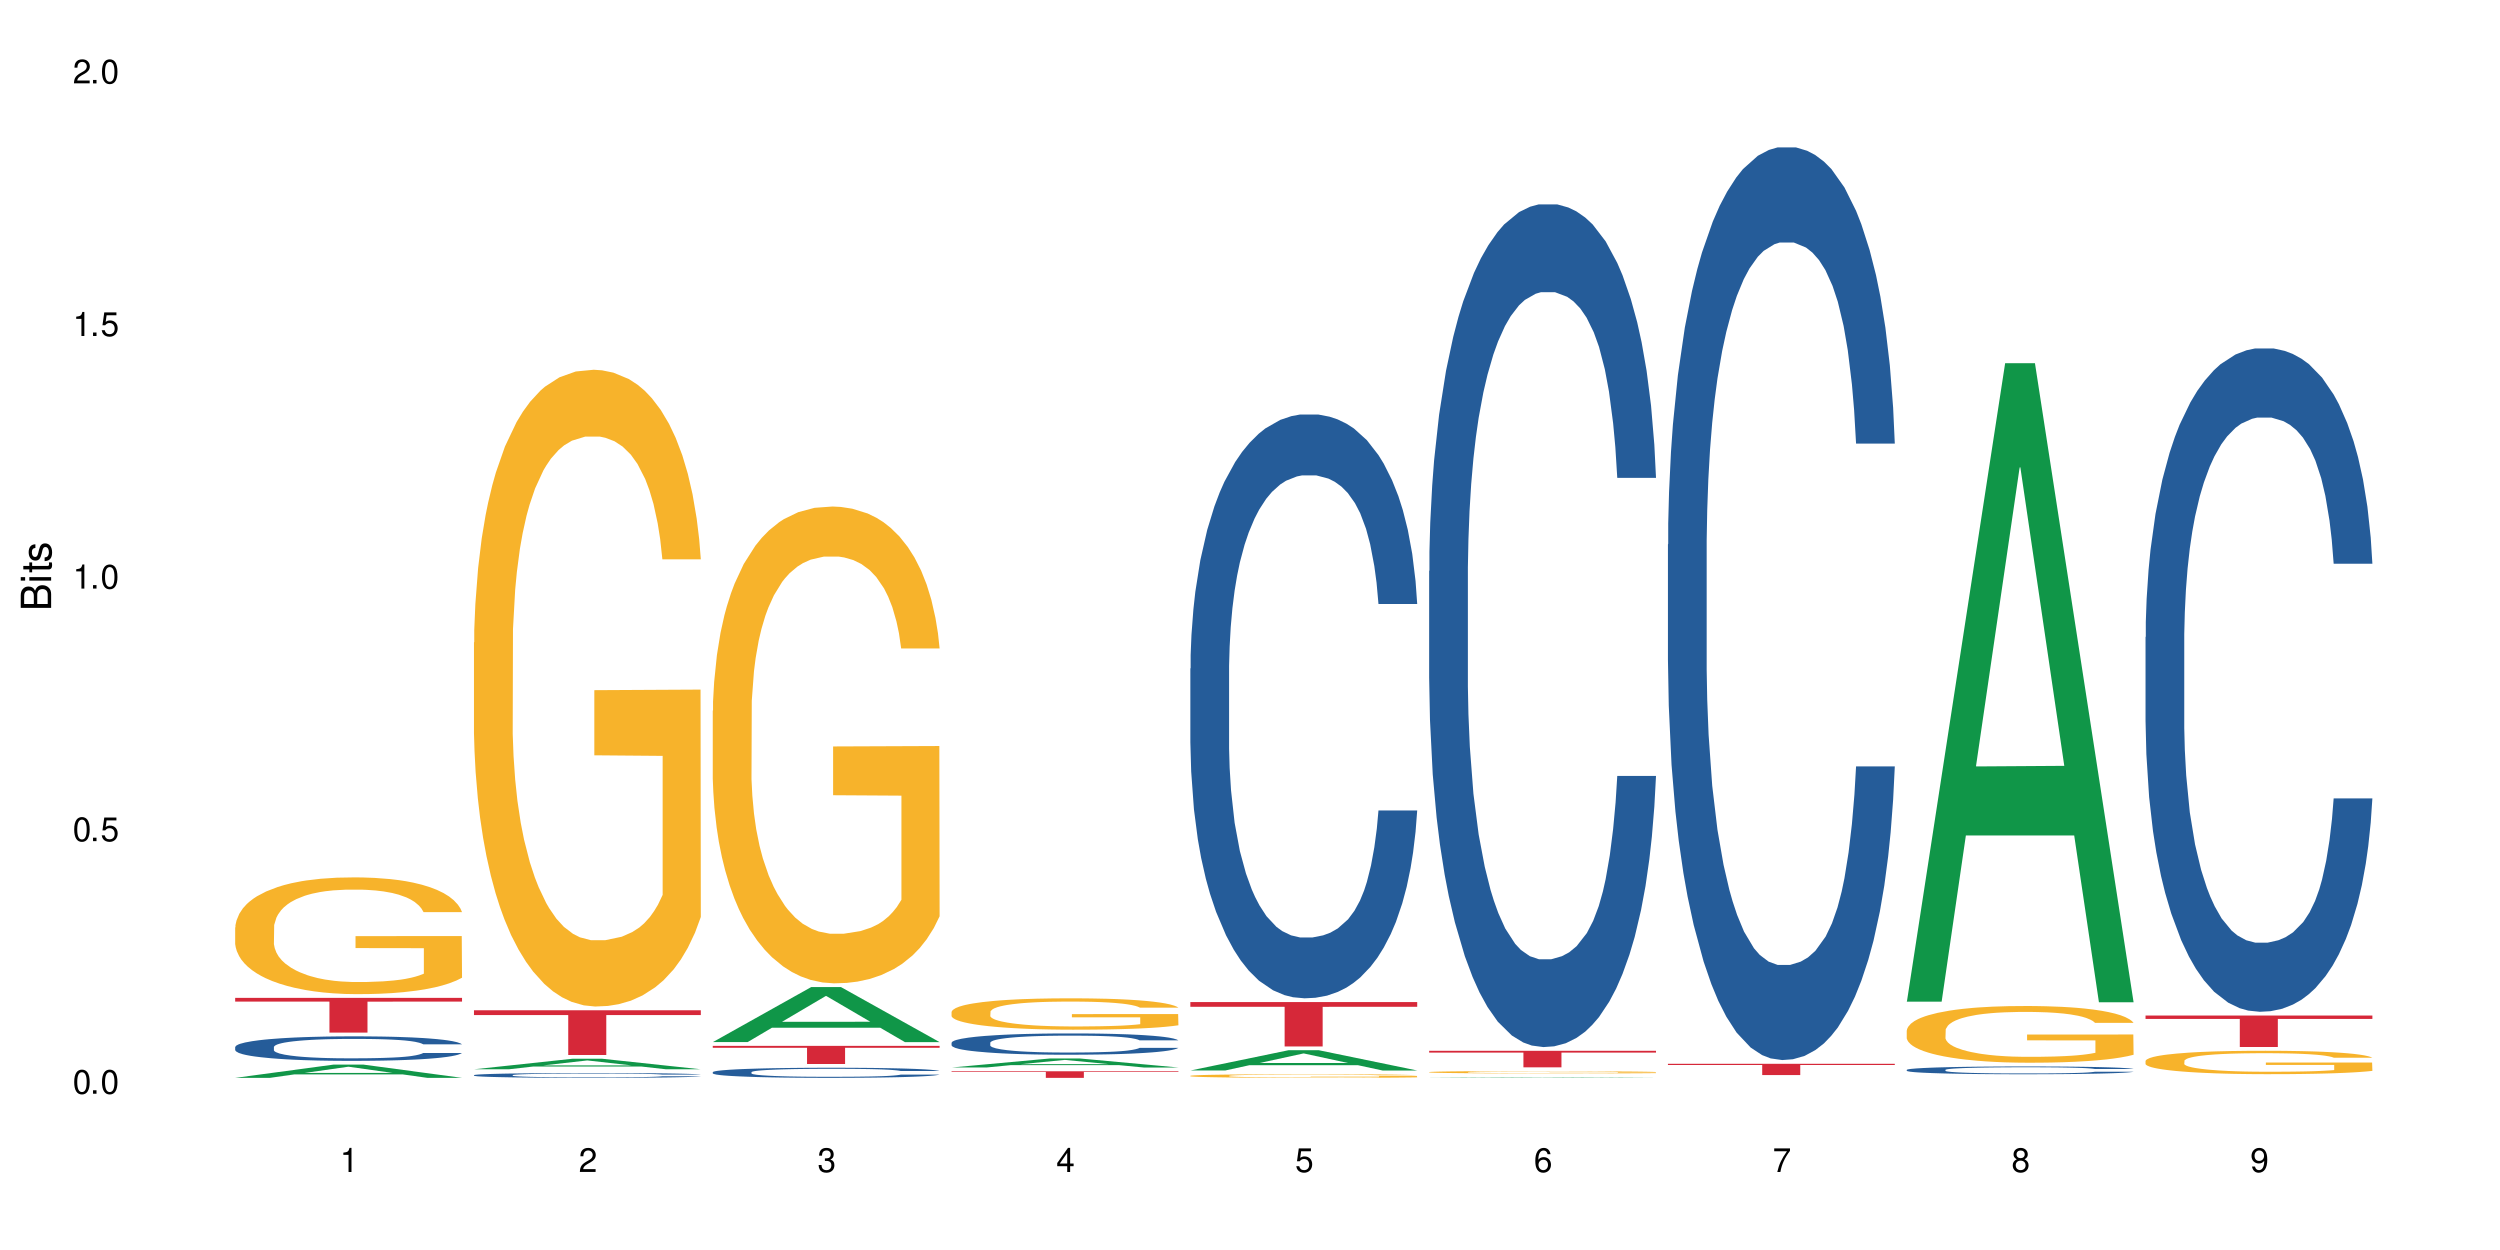<?xml version="1.0" encoding="UTF-8"?>
<svg xmlns="http://www.w3.org/2000/svg" xmlns:xlink="http://www.w3.org/1999/xlink" width="720" height="360" viewBox="0 0 720 360">
<defs>
<g>
<g id="glyph-0-0">
</g>
<g id="glyph-0-1">
<path d="M 2.641 -6.938 C 2 -6.938 1.422 -6.656 1.078 -6.172 C 0.641 -5.562 0.406 -4.641 0.406 -3.359 C 0.406 -1.016 1.188 0.219 2.641 0.219 C 4.078 0.219 4.859 -1.016 4.859 -3.297 C 4.859 -4.641 4.656 -5.547 4.203 -6.172 C 3.844 -6.656 3.281 -6.938 2.641 -6.938 Z M 2.641 -6.188 C 3.547 -6.188 4 -5.25 4 -3.375 C 4 -1.406 3.562 -0.484 2.625 -0.484 C 1.734 -0.484 1.281 -1.438 1.281 -3.344 C 1.281 -5.25 1.734 -6.188 2.641 -6.188 Z M 2.641 -6.188 "/>
</g>
<g id="glyph-0-2">
<path d="M 1.828 -1 L 0.828 -1 L 0.828 0 L 1.828 0 Z M 1.828 -1 "/>
</g>
<g id="glyph-0-3">
<path d="M 4.562 -6.797 L 1.062 -6.797 L 0.547 -3.094 L 1.328 -3.094 C 1.719 -3.562 2.047 -3.734 2.578 -3.734 C 3.484 -3.734 4.062 -3.109 4.062 -2.094 C 4.062 -1.125 3.484 -0.531 2.578 -0.531 C 1.828 -0.531 1.375 -0.906 1.188 -1.672 L 0.328 -1.672 C 0.453 -1.109 0.547 -0.844 0.75 -0.594 C 1.125 -0.078 1.828 0.219 2.594 0.219 C 3.969 0.219 4.922 -0.781 4.922 -2.219 C 4.922 -3.562 4.031 -4.484 2.719 -4.484 C 2.25 -4.484 1.859 -4.359 1.469 -4.062 L 1.734 -5.969 L 4.562 -5.969 Z M 4.562 -6.797 "/>
</g>
<g id="glyph-0-4">
<path d="M 2.484 -4.938 L 2.484 0 L 3.328 0 L 3.328 -6.938 L 2.766 -6.938 C 2.469 -5.875 2.281 -5.734 0.984 -5.562 L 0.984 -4.938 Z M 2.484 -4.938 "/>
</g>
<g id="glyph-0-5">
<path d="M 4.859 -0.828 L 1.281 -0.828 C 1.359 -1.406 1.672 -1.781 2.5 -2.281 L 3.469 -2.828 C 4.406 -3.344 4.906 -4.062 4.906 -4.906 C 4.906 -5.484 4.672 -6.031 4.266 -6.406 C 3.859 -6.766 3.375 -6.938 2.719 -6.938 C 1.859 -6.938 1.219 -6.625 0.844 -6.031 C 0.609 -5.672 0.5 -5.234 0.484 -4.531 L 1.328 -4.531 C 1.359 -5.016 1.406 -5.281 1.531 -5.516 C 1.75 -5.938 2.188 -6.203 2.703 -6.203 C 3.469 -6.203 4.031 -5.641 4.031 -4.891 C 4.031 -4.344 3.719 -3.859 3.125 -3.516 L 2.234 -3 C 0.812 -2.172 0.406 -1.531 0.328 -0.016 L 4.859 -0.016 Z M 4.859 -0.828 "/>
</g>
<g id="glyph-0-6">
<path d="M 2.125 -3.188 L 2.578 -3.188 C 3.5 -3.188 3.984 -2.766 3.984 -1.922 C 3.984 -1.062 3.469 -0.531 2.594 -0.531 C 1.656 -0.531 1.203 -1 1.156 -2.016 L 0.312 -2.016 C 0.344 -1.453 0.438 -1.094 0.609 -0.781 C 0.953 -0.109 1.625 0.219 2.547 0.219 C 3.953 0.219 4.859 -0.625 4.859 -1.938 C 4.859 -2.828 4.516 -3.297 3.703 -3.594 C 4.344 -3.844 4.656 -4.328 4.656 -5.031 C 4.656 -6.219 3.875 -6.938 2.578 -6.938 C 1.203 -6.938 0.484 -6.172 0.453 -4.703 L 1.297 -4.703 C 1.312 -5.125 1.344 -5.359 1.453 -5.578 C 1.641 -5.969 2.062 -6.203 2.594 -6.203 C 3.344 -6.203 3.797 -5.75 3.797 -5 C 3.797 -4.516 3.609 -4.219 3.25 -4.047 C 3.016 -3.953 2.703 -3.922 2.125 -3.906 Z M 2.125 -3.188 "/>
</g>
<g id="glyph-0-7">
<path d="M 3.141 -1.672 L 3.141 0 L 3.984 0 L 3.984 -1.672 L 4.984 -1.672 L 4.984 -2.438 L 3.984 -2.438 L 3.984 -6.938 L 3.359 -6.938 L 0.266 -2.578 L 0.266 -1.672 Z M 3.141 -2.438 L 1 -2.438 L 3.141 -5.5 Z M 3.141 -2.438 "/>
</g>
<g id="glyph-0-8">
<path d="M 4.781 -5.125 C 4.609 -6.266 3.891 -6.938 2.844 -6.938 C 2.094 -6.938 1.422 -6.578 1.031 -5.953 C 0.594 -5.266 0.406 -4.422 0.406 -3.172 C 0.406 -2 0.578 -1.25 0.984 -0.641 C 1.359 -0.078 1.953 0.219 2.703 0.219 C 3.984 0.219 4.922 -0.75 4.922 -2.094 C 4.922 -3.375 4.062 -4.281 2.844 -4.281 C 2.172 -4.281 1.641 -4.031 1.281 -3.516 C 1.281 -5.234 1.828 -6.188 2.797 -6.188 C 3.391 -6.188 3.797 -5.797 3.938 -5.125 Z M 2.734 -3.531 C 3.547 -3.531 4.062 -2.953 4.062 -2.031 C 4.062 -1.156 3.484 -0.531 2.703 -0.531 C 1.922 -0.531 1.328 -1.188 1.328 -2.078 C 1.328 -2.938 1.906 -3.531 2.734 -3.531 Z M 2.734 -3.531 "/>
</g>
<g id="glyph-0-9">
<path d="M 4.984 -6.797 L 0.438 -6.797 L 0.438 -5.969 L 4.109 -5.969 C 2.5 -3.656 1.828 -2.234 1.328 0 L 2.219 0 C 2.594 -2.172 3.453 -4.047 4.984 -6.094 Z M 4.984 -6.797 "/>
</g>
<g id="glyph-0-10">
<path d="M 3.75 -3.656 C 4.469 -4.094 4.688 -4.438 4.688 -5.078 C 4.688 -6.172 3.844 -6.938 2.641 -6.938 C 1.438 -6.938 0.594 -6.172 0.594 -5.094 C 0.594 -4.438 0.812 -4.094 1.516 -3.656 C 0.734 -3.266 0.359 -2.703 0.359 -1.922 C 0.359 -0.656 1.281 0.219 2.641 0.219 C 3.984 0.219 4.922 -0.656 4.922 -1.922 C 4.922 -2.703 4.531 -3.266 3.75 -3.656 Z M 2.641 -6.188 C 3.359 -6.188 3.812 -5.75 3.812 -5.062 C 3.812 -4.406 3.344 -3.984 2.641 -3.984 C 1.922 -3.984 1.453 -4.406 1.453 -5.078 C 1.453 -5.75 1.922 -6.188 2.641 -6.188 Z M 2.641 -3.266 C 3.484 -3.266 4.062 -2.719 4.062 -1.906 C 4.062 -1.078 3.484 -0.531 2.625 -0.531 C 1.797 -0.531 1.219 -1.094 1.219 -1.906 C 1.219 -2.719 1.781 -3.266 2.641 -3.266 Z M 2.641 -3.266 "/>
</g>
<g id="glyph-0-11">
<path d="M 0.516 -1.578 C 0.672 -0.453 1.406 0.219 2.438 0.219 C 3.188 0.219 3.859 -0.141 4.266 -0.766 C 4.688 -1.453 4.891 -2.297 4.891 -3.547 C 4.891 -4.719 4.703 -5.453 4.312 -6.078 C 3.938 -6.641 3.344 -6.938 2.594 -6.938 C 1.297 -6.938 0.359 -5.969 0.359 -4.625 C 0.359 -3.344 1.234 -2.453 2.453 -2.453 C 3.094 -2.453 3.578 -2.672 4.016 -3.203 C 4 -1.484 3.469 -0.531 2.5 -0.531 C 1.906 -0.531 1.484 -0.906 1.359 -1.578 Z M 2.578 -6.203 C 3.375 -6.203 3.969 -5.531 3.969 -4.641 C 3.969 -3.797 3.391 -3.188 2.547 -3.188 C 1.734 -3.188 1.234 -3.766 1.234 -4.688 C 1.234 -5.562 1.797 -6.203 2.578 -6.203 Z M 2.578 -6.203 "/>
</g>
<g id="glyph-1-0">
</g>
<g id="glyph-1-1">
<path d="M 0 -0.953 L 0 -4.891 C 0 -5.719 -0.234 -6.344 -0.734 -6.797 C -1.188 -7.234 -1.812 -7.469 -2.5 -7.469 C -3.547 -7.469 -4.188 -7 -4.625 -5.875 C -4.984 -6.688 -5.625 -7.094 -6.531 -7.094 C -7.172 -7.094 -7.734 -6.859 -8.141 -6.391 C -8.562 -5.922 -8.75 -5.344 -8.75 -4.5 L -8.75 -0.953 Z M -4.984 -2.062 L -7.766 -2.062 L -7.766 -4.219 C -7.766 -4.844 -7.688 -5.203 -7.453 -5.5 C -7.219 -5.812 -6.859 -5.969 -6.375 -5.969 C -5.891 -5.969 -5.531 -5.812 -5.297 -5.5 C -5.062 -5.203 -4.984 -4.844 -4.984 -4.219 Z M -0.984 -2.062 L -4 -2.062 L -4 -4.781 C -4 -5.766 -3.438 -6.359 -2.484 -6.359 C -1.547 -6.359 -0.984 -5.766 -0.984 -4.781 Z M -0.984 -2.062 "/>
</g>
<g id="glyph-1-2">
<path d="M -6.281 -1.797 L -6.281 -0.797 L 0 -0.797 L 0 -1.797 Z M -8.75 -1.797 L -8.75 -0.797 L -7.484 -0.797 L -7.484 -1.797 Z M -8.75 -1.797 "/>
</g>
<g id="glyph-1-3">
<path d="M -6.281 -3.047 L -6.281 -2.016 L -8.016 -2.016 L -8.016 -1.016 L -6.281 -1.016 L -6.281 -0.172 L -5.469 -0.172 L -5.469 -1.016 L -0.719 -1.016 C -0.078 -1.016 0.281 -1.453 0.281 -2.234 C 0.281 -2.5 0.25 -2.719 0.188 -3.047 L -0.641 -3.047 C -0.609 -2.906 -0.594 -2.766 -0.594 -2.562 C -0.594 -2.141 -0.719 -2.016 -1.156 -2.016 L -5.469 -2.016 L -5.469 -3.047 Z M -6.281 -3.047 "/>
</g>
<g id="glyph-1-4">
<path d="M -4.531 -5.25 C -5.766 -5.25 -6.469 -4.422 -6.469 -2.969 C -6.469 -1.516 -5.719 -0.562 -4.547 -0.562 C -3.562 -0.562 -3.094 -1.062 -2.734 -2.562 L -2.516 -3.484 C -2.344 -4.188 -2.094 -4.469 -1.641 -4.469 C -1.047 -4.469 -0.641 -3.875 -0.641 -3 C -0.641 -2.453 -0.797 -2 -1.062 -1.75 C -1.25 -1.594 -1.422 -1.531 -1.875 -1.469 L -1.875 -0.406 C -0.422 -0.453 0.281 -1.266 0.281 -2.922 C 0.281 -4.5 -0.5 -5.516 -1.719 -5.516 C -2.656 -5.516 -3.172 -4.984 -3.469 -3.734 L -3.703 -2.766 C -3.891 -1.953 -4.156 -1.609 -4.594 -1.609 C -5.188 -1.609 -5.547 -2.125 -5.547 -2.938 C -5.547 -3.75 -5.203 -4.172 -4.531 -4.203 Z M -4.531 -5.25 "/>
</g>
</g>
</defs>
<rect x="-72" y="-36" width="864" height="432" fill="rgb(100%, 100%, 100%)" fill-opacity="1"/>
<path fill-rule="nonzero" fill="rgb(6.275%, 58.824%, 28.235%)" fill-opacity="1" d="M 67.73 310.418 L 67.801 310.414 L 96.07 306.605 L 104.656 306.605 L 133.066 310.422 L 123.082 310.422 L 115.965 309.426 L 84.762 309.426 L 77.781 310.418 L 67.73 310.418 L 87.766 309.012 L 113.102 309.008 L 100.469 307.227 L 100.328 307.227 L 100.188 307.234 L 87.695 309.008 L 87.766 309.012 Z M 67.73 310.418 "/>
<path fill-rule="nonzero" fill="rgb(14.51%, 36.078%, 60%)" fill-opacity="1" d="M 67.73 301.543 L 67.812 301.535 L 67.812 301.383 L 68.051 301.137 L 68.605 300.828 L 69.164 300.613 L 70.598 300.234 L 72.59 299.867 L 74.664 299.582 L 76.176 299.414 L 77.531 299.285 L 80.637 299.047 L 82.629 298.926 L 84.781 298.812 L 87.41 298.703 L 89.324 298.641 L 93.625 298.535 L 96.812 298.492 L 99.281 298.473 L 104.621 298.473 L 107.809 298.5 L 110.117 298.531 L 112.668 298.582 L 114.82 298.641 L 118.562 298.781 L 121.91 298.961 L 123.426 299.066 L 125.816 299.266 L 127.648 299.461 L 128.922 299.629 L 130.355 299.867 L 131.629 300.156 L 132.586 300.484 L 133.066 300.762 L 121.91 300.762 L 121.352 300.504 L 120.715 300.305 L 119.52 300.039 L 118.324 299.852 L 116.652 299.664 L 115.137 299.543 L 113.066 299.422 L 111.234 299.344 L 109.32 299.285 L 107.488 299.246 L 103.984 299.207 L 99.922 299.207 L 98.406 299.223 L 95.297 299.273 L 93.625 299.316 L 91.234 299.406 L 89.562 299.492 L 87.57 299.621 L 86.215 299.73 L 84.543 299.898 L 83.348 300.047 L 81.992 300.258 L 81.195 300.422 L 80.48 300.602 L 79.84 300.812 L 79.363 301.039 L 79.043 301.277 L 78.887 301.512 L 78.887 302.512 L 79.043 302.742 L 79.441 303.012 L 80.48 303.406 L 81.992 303.75 L 83.746 304.02 L 85.418 304.215 L 86.375 304.305 L 87.648 304.406 L 89.641 304.535 L 92.512 304.664 L 94.184 304.715 L 96.734 304.77 L 99.363 304.793 L 102.867 304.793 L 105.977 304.77 L 108.047 304.734 L 110.199 304.684 L 113.145 304.574 L 114.98 304.473 L 116.57 304.348 L 117.766 304.227 L 118.562 304.121 L 119.758 303.922 L 120.715 303.703 L 121.434 303.477 L 121.91 303.258 L 133.066 303.258 L 132.586 303.516 L 131.871 303.77 L 131.152 303.953 L 130.039 304.18 L 128.762 304.379 L 126.93 304.605 L 125.418 304.754 L 123.426 304.918 L 121.59 305.039 L 119.602 305.148 L 116.652 305.277 L 114.738 305.344 L 112.668 305.398 L 110.199 305.453 L 107.09 305.496 L 103.746 305.523 L 100.637 305.527 L 97.289 305.516 L 94.82 305.488 L 91.555 305.434 L 87.492 305.316 L 84.543 305.195 L 82.23 305.07 L 80.238 304.941 L 78.008 304.77 L 75.141 304.484 L 73.387 304.266 L 72.191 304.086 L 70.84 303.832 L 69.883 303.605 L 68.766 303.246 L 67.969 302.789 L 67.73 302.434 Z M 67.73 301.543 "/>
<path fill-rule="nonzero" fill="rgb(96.863%, 70.196%, 16.863%)" fill-opacity="1" d="M 67.73 267.09 L 67.812 267.059 L 67.812 266.445 L 68.129 265.062 L 68.926 263.156 L 69.961 261.59 L 71.078 260.363 L 71.793 259.719 L 72.988 258.797 L 74.023 258.121 L 76.656 256.738 L 80 255.449 L 81.832 254.895 L 83.906 254.371 L 86.852 253.789 L 88.207 253.574 L 92.352 253.082 L 97.051 252.773 L 102.23 252.684 L 104.621 252.715 L 107.887 252.836 L 112.348 253.176 L 114.898 253.48 L 116.891 253.789 L 118.961 254.188 L 121.512 254.801 L 123.902 255.539 L 125.816 256.277 L 127.727 257.199 L 129.32 258.18 L 130.676 259.258 L 131.871 260.547 L 132.586 261.621 L 133.066 262.695 L 121.988 262.695 L 121.352 261.621 L 120.637 260.793 L 119.441 259.777 L 118.246 259.043 L 117.051 258.457 L 114.82 257.66 L 112.906 257.168 L 110.516 256.738 L 108.207 256.461 L 105.578 256.277 L 103.984 256.215 L 99.762 256.215 L 95.938 256.43 L 93.707 256.676 L 92.113 256.922 L 89.879 257.383 L 88.527 257.75 L 87.73 257.996 L 85.34 258.949 L 83.746 259.809 L 82.871 260.395 L 81.754 261.312 L 80.957 262.145 L 80.082 263.371 L 79.602 264.293 L 78.965 266.383 L 78.887 271.91 L 79.125 273.078 L 79.602 274.34 L 80.238 275.445 L 81.195 276.609 L 82.152 277.5 L 83.824 278.699 L 85.258 279.5 L 86.375 280.02 L 88.527 280.852 L 89.402 281.125 L 91.473 281.68 L 93.625 282.109 L 96.254 282.477 L 98.246 282.66 L 101.434 282.816 L 105.496 282.816 L 110.277 282.633 L 113.305 282.387 L 115.379 282.141 L 116.73 281.926 L 118.406 281.586 L 119.602 281.281 L 120.715 280.941 L 122.07 280.418 L 122.07 273.078 L 102.391 273.047 L 102.391 269.609 L 132.984 269.578 L 133.066 281.586 L 131.391 282.418 L 129.32 283.215 L 127.328 283.828 L 125.258 284.352 L 122.309 284.934 L 119.918 285.305 L 116.254 285.734 L 112.906 286.012 L 109.402 286.195 L 106.293 286.285 L 102.629 286.316 L 99.363 286.258 L 95.855 286.07 L 93.066 285.824 L 90.52 285.52 L 87.969 285.121 L 84.781 284.473 L 82.711 283.953 L 80.559 283.309 L 78.406 282.539 L 76.496 281.711 L 75.219 281.066 L 73.945 280.328 L 72.59 279.406 L 71.316 278.363 L 70.359 277.41 L 69.484 276.336 L 68.848 275.32 L 68.211 273.938 L 67.891 272.832 L 67.73 271.879 Z M 67.73 267.09 "/>
<path fill-rule="nonzero" fill="rgb(83.922%, 15.686%, 22.353%)" fill-opacity="1" d="M 67.73 287.395 L 133.066 287.395 L 133.066 288.465 L 105.836 288.473 L 105.836 297.395 L 94.879 297.395 L 94.879 288.484 L 94.723 288.465 L 67.73 288.465 Z M 67.73 287.395 "/>
<path fill-rule="nonzero" fill="rgb(6.275%, 58.824%, 28.235%)" fill-opacity="1" d="M 136.504 307.953 L 136.574 307.949 L 164.844 304.922 L 173.43 304.922 L 201.836 307.957 L 191.855 307.957 L 184.738 307.164 L 153.535 307.164 L 146.555 307.953 L 136.504 307.953 L 156.535 306.836 L 181.875 306.832 L 169.242 305.418 L 169.102 305.414 L 168.961 305.426 L 156.469 306.832 L 156.535 306.836 Z M 136.504 307.953 "/>
<path fill-rule="nonzero" fill="rgb(14.51%, 36.078%, 60%)" fill-opacity="1" d="M 136.504 309.637 L 136.582 309.633 L 136.582 309.605 L 136.824 309.555 L 137.379 309.496 L 137.938 309.453 L 139.371 309.379 L 141.363 309.305 L 143.434 309.25 L 144.949 309.215 L 146.305 309.191 L 149.41 309.145 L 151.402 309.121 L 153.555 309.098 L 156.184 309.078 L 158.098 309.062 L 162.398 309.043 L 165.586 309.035 L 168.055 309.031 L 173.395 309.031 L 176.582 309.035 L 178.891 309.043 L 181.441 309.055 L 183.594 309.062 L 187.336 309.094 L 190.684 309.129 L 192.195 309.148 L 194.586 309.188 L 196.418 309.227 L 197.695 309.258 L 199.129 309.305 L 200.402 309.363 L 201.359 309.426 L 201.836 309.48 L 190.684 309.48 L 190.125 309.43 L 189.488 309.391 L 188.293 309.34 L 187.098 309.305 L 185.426 309.266 L 183.91 309.242 L 181.84 309.219 L 180.008 309.203 L 178.094 309.191 L 176.262 309.184 L 172.758 309.176 L 168.691 309.176 L 167.18 309.18 L 164.07 309.188 L 162.398 309.199 L 160.008 309.215 L 158.336 309.23 L 156.344 309.258 L 154.988 309.277 L 153.316 309.312 L 152.121 309.34 L 150.766 309.383 L 149.969 309.414 L 149.25 309.449 L 148.613 309.492 L 148.137 309.535 L 147.816 309.582 L 147.66 309.629 L 147.66 309.824 L 147.816 309.871 L 148.215 309.926 L 149.25 310.004 L 150.766 310.07 L 152.52 310.125 L 154.191 310.16 L 155.148 310.18 L 156.422 310.199 L 158.414 310.227 L 161.281 310.25 L 162.957 310.262 L 165.504 310.27 L 168.137 310.277 L 171.641 310.277 L 174.746 310.27 L 176.82 310.266 L 178.973 310.254 L 181.918 310.23 L 183.75 310.211 L 185.344 310.188 L 186.539 310.164 L 187.336 310.145 L 188.531 310.105 L 189.488 310.062 L 190.203 310.016 L 190.684 309.973 L 201.836 309.973 L 201.359 310.023 L 200.645 310.074 L 199.926 310.109 L 198.809 310.156 L 197.535 310.195 L 195.703 310.238 L 194.188 310.27 L 192.195 310.301 L 190.363 310.324 L 188.371 310.344 L 185.426 310.371 L 183.512 310.383 L 181.441 310.395 L 178.973 310.406 L 175.863 310.414 L 172.516 310.418 L 169.41 310.422 L 166.062 310.418 L 163.594 310.414 L 160.328 310.402 L 156.262 310.379 L 153.316 310.355 L 151.004 310.328 L 149.012 310.305 L 146.781 310.27 L 143.914 310.215 L 142.16 310.172 L 140.965 310.137 L 139.609 310.086 L 138.656 310.043 L 137.539 309.973 L 136.742 309.879 L 136.504 309.812 Z M 136.504 309.637 "/>
<path fill-rule="nonzero" fill="rgb(96.863%, 70.196%, 16.863%)" fill-opacity="1" d="M 136.504 185.035 L 136.582 184.867 L 136.582 181.52 L 136.902 173.98 L 137.699 163.598 L 138.734 155.055 L 139.852 148.355 L 140.566 144.84 L 141.762 139.816 L 142.797 136.129 L 145.426 128.594 L 148.773 121.559 L 150.605 118.547 L 152.68 115.699 L 155.625 112.516 L 156.98 111.344 L 161.125 108.664 L 165.824 106.988 L 171.004 106.488 L 173.395 106.652 L 176.66 107.324 L 181.121 109.168 L 183.672 110.84 L 185.664 112.516 L 187.734 114.691 L 190.285 118.043 L 192.676 122.062 L 194.586 126.082 L 196.5 131.105 L 198.094 136.465 L 199.449 142.328 L 200.645 149.363 L 201.359 155.223 L 201.836 161.086 L 190.762 161.086 L 190.125 155.223 L 189.41 150.703 L 188.215 145.176 L 187.02 141.156 L 185.824 137.973 L 183.594 133.617 L 181.68 130.938 L 179.289 128.594 L 176.98 127.086 L 174.348 126.082 L 172.758 125.746 L 168.535 125.746 L 164.707 126.918 L 162.477 128.258 L 160.883 129.598 L 158.652 132.109 L 157.301 134.121 L 156.504 135.461 L 154.113 140.652 L 152.52 145.344 L 151.641 148.523 L 150.527 153.547 L 149.73 158.07 L 148.852 164.77 L 148.375 169.793 L 147.738 181.184 L 147.66 211.328 L 147.898 217.695 L 148.375 224.559 L 149.012 230.59 L 149.969 236.953 L 150.926 241.812 L 152.598 248.344 L 154.031 252.699 L 155.148 255.543 L 157.301 260.066 L 158.176 261.574 L 160.246 264.59 L 162.398 266.934 L 165.027 268.941 L 167.02 269.949 L 170.207 270.785 L 174.27 270.785 L 179.051 269.781 L 182.078 268.441 L 184.148 267.102 L 185.504 265.93 L 187.176 264.086 L 188.371 262.41 L 189.488 260.57 L 190.844 257.723 L 190.844 217.695 L 171.164 217.527 L 171.164 198.77 L 201.758 198.602 L 201.836 264.086 L 200.164 268.609 L 198.094 272.961 L 196.102 276.312 L 194.031 279.16 L 191.082 282.34 L 188.691 284.352 L 185.027 286.695 L 181.68 288.203 L 178.176 289.207 L 175.066 289.711 L 171.402 289.879 L 168.137 289.543 L 164.629 288.539 L 161.84 287.199 L 159.289 285.523 L 156.742 283.348 L 153.555 279.828 L 151.484 276.98 L 149.332 273.465 L 147.18 269.277 L 145.27 264.758 L 143.992 261.238 L 142.719 257.219 L 141.363 252.195 L 140.09 246.5 L 139.133 241.309 L 138.258 235.445 L 137.617 229.918 L 136.98 222.383 L 136.664 216.355 L 136.504 211.16 Z M 136.504 185.035 "/>
<path fill-rule="nonzero" fill="rgb(83.922%, 15.686%, 22.353%)" fill-opacity="1" d="M 136.504 290.953 L 201.836 290.953 L 201.836 292.336 L 174.609 292.348 L 174.609 303.848 L 163.652 303.848 L 163.652 292.359 L 163.496 292.336 L 136.504 292.336 Z M 136.504 290.953 "/>
<path fill-rule="nonzero" fill="rgb(6.275%, 58.824%, 28.235%)" fill-opacity="1" d="M 205.277 300.117 L 205.348 300.102 L 233.617 284.281 L 242.203 284.281 L 270.609 300.133 L 260.629 300.133 L 253.508 295.992 L 222.309 295.992 L 215.328 300.117 L 205.277 300.117 L 225.309 294.281 L 250.648 294.266 L 238.012 286.871 L 237.875 286.855 L 237.734 286.898 L 225.238 294.266 L 225.309 294.281 Z M 205.277 300.117 "/>
<path fill-rule="nonzero" fill="rgb(14.51%, 36.078%, 60%)" fill-opacity="1" d="M 205.277 308.777 L 205.355 308.777 L 205.355 308.711 L 205.594 308.609 L 206.152 308.484 L 206.711 308.395 L 208.145 308.238 L 210.137 308.086 L 212.207 307.969 L 213.723 307.902 L 215.078 307.848 L 218.184 307.75 L 220.176 307.699 L 222.328 307.652 L 224.957 307.609 L 226.867 307.582 L 231.172 307.539 L 234.359 307.52 L 236.828 307.512 L 242.168 307.512 L 245.352 307.523 L 247.664 307.539 L 250.215 307.559 L 252.363 307.582 L 256.109 307.641 L 259.457 307.715 L 260.969 307.758 L 263.359 307.84 L 265.191 307.922 L 266.469 307.988 L 267.902 308.086 L 269.176 308.207 L 270.133 308.344 L 270.609 308.457 L 259.457 308.457 L 258.898 308.352 L 258.262 308.27 L 257.066 308.16 L 255.871 308.082 L 254.195 308.004 L 252.684 307.953 L 250.613 307.902 L 248.777 307.871 L 246.867 307.848 L 245.035 307.832 L 241.527 307.816 L 237.465 307.816 L 235.953 307.82 L 232.844 307.844 L 231.172 307.863 L 228.781 307.898 L 227.109 307.934 L 225.117 307.988 L 223.762 308.031 L 222.09 308.102 L 220.895 308.16 L 219.539 308.25 L 218.742 308.316 L 218.023 308.391 L 217.387 308.477 L 216.91 308.57 L 216.59 308.668 L 216.43 308.766 L 216.43 309.176 L 216.59 309.273 L 216.988 309.383 L 218.023 309.547 L 219.539 309.688 L 221.293 309.797 L 222.965 309.879 L 223.922 309.914 L 225.195 309.957 L 227.188 310.012 L 230.055 310.062 L 231.73 310.086 L 234.277 310.105 L 236.906 310.117 L 240.414 310.117 L 243.52 310.105 L 245.594 310.094 L 247.742 310.07 L 250.691 310.027 L 252.523 309.984 L 254.117 309.934 L 255.312 309.883 L 256.109 309.84 L 257.305 309.758 L 258.262 309.668 L 258.977 309.574 L 259.457 309.484 L 270.609 309.484 L 270.133 309.59 L 269.414 309.695 L 268.699 309.773 L 267.582 309.863 L 266.309 309.945 L 264.477 310.039 L 262.961 310.102 L 260.969 310.168 L 259.137 310.219 L 257.145 310.262 L 254.195 310.316 L 252.285 310.344 L 250.215 310.367 L 247.742 310.387 L 244.637 310.406 L 241.289 310.418 L 238.184 310.422 L 234.836 310.414 L 232.367 310.402 L 229.098 310.379 L 225.035 310.332 L 222.09 310.281 L 219.777 310.23 L 217.785 310.18 L 215.555 310.105 L 212.688 309.988 L 210.934 309.898 L 209.738 309.824 L 208.383 309.723 L 207.426 309.629 L 206.312 309.48 L 205.516 309.289 L 205.277 309.145 Z M 205.277 308.777 "/>
<path fill-rule="nonzero" fill="rgb(96.863%, 70.196%, 16.863%)" fill-opacity="1" d="M 205.277 204.695 L 205.355 204.57 L 205.355 202.059 L 205.676 196.418 L 206.473 188.641 L 207.508 182.246 L 208.621 177.227 L 209.34 174.594 L 210.535 170.832 L 211.57 168.074 L 214.199 162.43 L 217.547 157.16 L 219.379 154.906 L 221.449 152.773 L 224.398 150.391 L 225.754 149.512 L 229.895 147.504 L 234.598 146.25 L 239.777 145.875 L 242.168 146 L 245.434 146.5 L 249.895 147.883 L 252.445 149.137 L 254.438 150.391 L 256.508 152.02 L 259.059 154.527 L 261.449 157.539 L 263.359 160.547 L 265.273 164.312 L 266.867 168.324 L 268.219 172.715 L 269.414 177.98 L 270.133 182.371 L 270.609 186.762 L 259.535 186.762 L 258.898 182.371 L 258.18 178.984 L 256.984 174.844 L 255.789 171.836 L 254.594 169.453 L 252.363 166.191 L 250.453 164.184 L 248.062 162.43 L 245.75 161.301 L 243.121 160.547 L 241.527 160.297 L 237.305 160.297 L 233.48 161.176 L 231.25 162.18 L 229.656 163.184 L 227.426 165.062 L 226.07 166.566 L 225.273 167.57 L 222.883 171.461 L 221.293 174.973 L 220.414 177.355 L 219.301 181.117 L 218.504 184.504 L 217.625 189.52 L 217.148 193.281 L 216.512 201.809 L 216.43 224.383 L 216.672 229.148 L 217.148 234.293 L 217.785 238.809 L 218.742 243.574 L 219.699 247.211 L 221.371 252.102 L 222.805 255.363 L 223.922 257.492 L 226.07 260.879 L 226.949 262.008 L 229.02 264.266 L 231.172 266.023 L 233.801 267.527 L 235.793 268.281 L 238.98 268.906 L 243.043 268.906 L 247.824 268.152 L 250.852 267.152 L 252.922 266.148 L 254.277 265.27 L 255.949 263.891 L 257.145 262.637 L 258.262 261.258 L 259.613 259.125 L 259.613 229.148 L 239.934 229.023 L 239.934 214.977 L 270.531 214.852 L 270.609 263.891 L 268.938 267.277 L 266.867 270.535 L 264.875 273.047 L 262.801 275.176 L 259.855 277.559 L 257.465 279.066 L 253.801 280.82 L 250.453 281.949 L 246.945 282.703 L 243.84 283.078 L 240.176 283.203 L 236.906 282.953 L 233.402 282.199 L 230.613 281.195 L 228.062 279.941 L 225.516 278.312 L 222.328 275.68 L 220.254 273.547 L 218.105 270.914 L 215.953 267.777 L 214.039 264.391 L 212.766 261.758 L 211.492 258.746 L 210.137 254.984 L 208.863 250.723 L 207.906 246.832 L 207.027 242.445 L 206.391 238.305 L 205.754 232.66 L 205.438 228.148 L 205.277 224.258 Z M 205.277 204.695 "/>
<path fill-rule="nonzero" fill="rgb(83.922%, 15.686%, 22.353%)" fill-opacity="1" d="M 205.277 301.207 L 270.609 301.207 L 270.609 301.766 L 243.383 301.773 L 243.383 306.438 L 232.426 306.438 L 232.426 301.777 L 232.266 301.766 L 205.277 301.766 Z M 205.277 301.207 "/>
<path fill-rule="nonzero" fill="rgb(6.275%, 58.824%, 28.235%)" fill-opacity="1" d="M 274.051 307.438 L 274.117 307.434 L 302.387 304.84 L 310.973 304.84 L 339.383 307.441 L 329.402 307.441 L 322.281 306.762 L 291.082 306.762 L 284.102 307.438 L 274.051 307.438 L 294.082 306.48 L 319.422 306.477 L 306.785 305.266 L 306.645 305.262 L 306.508 305.27 L 294.012 306.477 L 294.082 306.48 Z M 274.051 307.438 "/>
<path fill-rule="nonzero" fill="rgb(14.51%, 36.078%, 60%)" fill-opacity="1" d="M 274.051 300.301 L 274.129 300.293 L 274.129 300.16 L 274.367 299.945 L 274.926 299.676 L 275.484 299.492 L 276.918 299.16 L 278.91 298.84 L 280.98 298.594 L 282.496 298.449 L 283.848 298.336 L 286.957 298.129 L 288.949 298.023 L 291.102 297.926 L 293.73 297.832 L 295.641 297.777 L 299.945 297.688 L 303.129 297.648 L 305.602 297.629 L 310.938 297.629 L 314.125 297.652 L 316.438 297.68 L 318.984 297.727 L 321.137 297.777 L 324.883 297.898 L 328.23 298.055 L 329.742 298.145 L 332.133 298.32 L 333.965 298.488 L 335.238 298.633 L 336.676 298.84 L 337.949 299.094 L 338.906 299.379 L 339.383 299.621 L 328.23 299.621 L 327.672 299.395 L 327.035 299.223 L 325.84 298.992 L 324.645 298.832 L 322.969 298.668 L 321.457 298.562 L 319.383 298.453 L 317.551 298.387 L 315.641 298.336 L 313.809 298.305 L 310.301 298.27 L 306.238 298.27 L 304.723 298.281 L 301.617 298.324 L 299.945 298.363 L 297.555 298.445 L 295.879 298.516 L 293.887 298.629 L 292.535 298.723 L 290.859 298.871 L 289.664 299 L 288.312 299.184 L 287.516 299.324 L 286.797 299.48 L 286.16 299.664 L 285.684 299.863 L 285.363 300.07 L 285.203 300.27 L 285.203 301.141 L 285.363 301.34 L 285.762 301.578 L 286.797 301.918 L 288.312 302.215 L 290.062 302.453 L 291.738 302.621 L 292.691 302.699 L 293.969 302.789 L 295.961 302.898 L 298.828 303.012 L 300.5 303.059 L 303.051 303.102 L 305.68 303.125 L 309.188 303.125 L 312.293 303.102 L 314.363 303.074 L 316.516 303.027 L 319.465 302.934 L 321.297 302.844 L 322.891 302.738 L 324.086 302.633 L 324.883 302.543 L 326.078 302.367 L 327.035 302.176 L 327.75 301.98 L 328.23 301.789 L 339.383 301.789 L 338.906 302.016 L 338.188 302.234 L 337.473 302.395 L 336.355 302.594 L 335.082 302.766 L 333.25 302.961 L 331.734 303.09 L 329.742 303.23 L 327.91 303.336 L 325.918 303.434 L 322.969 303.547 L 321.059 303.602 L 318.984 303.652 L 316.516 303.695 L 313.41 303.734 L 310.062 303.758 L 306.957 303.762 L 303.609 303.754 L 301.141 303.73 L 297.871 303.68 L 293.809 303.578 L 290.859 303.473 L 288.551 303.367 L 286.559 303.254 L 284.328 303.102 L 281.457 302.855 L 279.707 302.664 L 278.512 302.508 L 277.156 302.289 L 276.199 302.094 L 275.086 301.777 L 274.289 301.383 L 274.051 301.074 Z M 274.051 300.301 "/>
<path fill-rule="nonzero" fill="rgb(96.863%, 70.196%, 16.863%)" fill-opacity="1" d="M 274.051 291.387 L 274.129 291.379 L 274.129 291.211 L 274.449 290.84 L 275.246 290.328 L 276.281 289.906 L 277.395 289.578 L 278.113 289.402 L 279.309 289.156 L 280.344 288.977 L 282.973 288.602 L 286.32 288.258 L 288.152 288.109 L 290.223 287.969 L 293.172 287.812 L 294.527 287.754 L 298.668 287.621 L 303.371 287.539 L 308.547 287.512 L 310.938 287.523 L 314.207 287.555 L 318.668 287.645 L 321.219 287.727 L 323.207 287.812 L 325.281 287.918 L 327.832 288.082 L 330.219 288.281 L 332.133 288.48 L 334.043 288.727 L 335.637 288.992 L 336.992 289.281 L 338.188 289.629 L 338.906 289.918 L 339.383 290.203 L 328.309 290.203 L 327.672 289.918 L 326.953 289.691 L 325.758 289.422 L 324.562 289.223 L 323.367 289.066 L 321.137 288.852 L 319.227 288.719 L 316.836 288.602 L 314.523 288.527 L 311.895 288.48 L 310.301 288.465 L 306.078 288.465 L 302.254 288.52 L 300.023 288.586 L 298.43 288.652 L 296.199 288.777 L 294.844 288.875 L 294.047 288.941 L 291.656 289.199 L 290.062 289.43 L 289.188 289.586 L 288.07 289.832 L 287.273 290.055 L 286.398 290.387 L 285.922 290.633 L 285.285 291.195 L 285.203 292.684 L 285.441 292.996 L 285.922 293.336 L 286.559 293.633 L 287.516 293.945 L 288.469 294.184 L 290.145 294.508 L 291.578 294.723 L 292.691 294.863 L 294.844 295.086 L 295.723 295.16 L 297.793 295.309 L 299.945 295.422 L 302.574 295.523 L 304.566 295.57 L 307.75 295.613 L 311.816 295.613 L 316.598 295.562 L 319.625 295.496 L 321.695 295.43 L 323.051 295.375 L 324.723 295.281 L 325.918 295.199 L 327.035 295.109 L 328.387 294.969 L 328.387 292.996 L 308.707 292.988 L 308.707 292.062 L 339.305 292.055 L 339.383 295.281 L 337.711 295.504 L 335.637 295.719 L 333.645 295.887 L 331.574 296.027 L 328.625 296.184 L 326.238 296.281 L 322.57 296.398 L 319.227 296.473 L 315.719 296.52 L 312.613 296.547 L 308.945 296.555 L 305.68 296.539 L 302.176 296.488 L 299.387 296.422 L 296.836 296.34 L 294.285 296.23 L 291.102 296.059 L 289.027 295.918 L 286.875 295.746 L 284.727 295.539 L 282.812 295.316 L 281.539 295.141 L 280.266 294.945 L 278.91 294.695 L 277.633 294.414 L 276.68 294.16 L 275.801 293.871 L 275.164 293.598 L 274.527 293.227 L 274.207 292.93 L 274.051 292.672 Z M 274.051 291.387 "/>
<path fill-rule="nonzero" fill="rgb(83.922%, 15.686%, 22.353%)" fill-opacity="1" d="M 274.051 308.516 L 339.383 308.516 L 339.383 308.719 L 312.152 308.723 L 312.152 310.422 L 301.199 310.422 L 301.199 308.723 L 301.039 308.719 L 274.051 308.719 Z M 274.051 308.516 "/>
<path fill-rule="nonzero" fill="rgb(6.275%, 58.824%, 28.235%)" fill-opacity="1" d="M 342.82 308.297 L 342.891 308.293 L 371.16 302.449 L 379.746 302.449 L 408.156 308.305 L 398.176 308.305 L 391.055 306.773 L 359.852 306.773 L 352.875 308.297 L 342.82 308.297 L 362.855 306.145 L 388.191 306.137 L 375.559 303.406 L 375.418 303.398 L 375.281 303.418 L 362.785 306.137 L 362.855 306.145 Z M 342.82 308.297 "/>
<path fill-rule="nonzero" fill="rgb(14.51%, 36.078%, 60%)" fill-opacity="1" d="M 342.82 192.543 L 342.902 192.387 L 342.902 188.699 L 343.141 182.859 L 343.699 175.484 L 344.258 170.41 L 345.691 161.344 L 347.684 152.586 L 349.754 145.824 L 351.266 141.828 L 352.621 138.754 L 355.73 133.066 L 357.723 130.148 L 359.871 127.535 L 362.5 124.922 L 364.414 123.387 L 368.715 120.926 L 371.902 119.852 L 374.375 119.391 L 379.711 119.391 L 382.898 120.004 L 385.211 120.773 L 387.758 122.004 L 389.91 123.387 L 393.656 126.766 L 397 131.07 L 398.516 133.527 L 400.906 138.293 L 402.738 142.902 L 404.012 146.898 L 405.445 152.586 L 406.723 159.5 L 407.68 167.34 L 408.156 173.945 L 397 173.945 L 396.445 167.801 L 395.805 163.035 L 394.609 156.734 L 393.414 152.277 L 391.742 147.82 L 390.23 144.902 L 388.156 141.98 L 386.324 140.137 L 384.414 138.754 L 382.578 137.832 L 379.074 136.91 L 375.012 136.91 L 373.496 137.219 L 370.391 138.445 L 368.715 139.523 L 366.324 141.672 L 364.652 143.672 L 362.66 146.746 L 361.305 149.359 L 359.633 153.352 L 358.438 156.887 L 357.082 161.961 L 356.285 165.801 L 355.57 170.105 L 354.934 175.176 L 354.453 180.555 L 354.137 186.242 L 353.977 191.773 L 353.977 215.594 L 354.137 221.125 L 354.535 227.578 L 355.57 236.953 L 357.082 245.098 L 358.836 251.555 L 360.508 256.164 L 361.465 258.316 L 362.742 260.773 L 364.734 263.848 L 367.602 266.922 L 369.273 268.152 L 371.824 269.379 L 374.453 269.996 L 377.957 269.996 L 381.066 269.379 L 383.137 268.613 L 385.289 267.383 L 388.238 264.77 L 390.07 262.312 L 391.664 259.391 L 392.859 256.473 L 393.656 254.012 L 394.852 249.25 L 395.805 244.023 L 396.523 238.645 L 397 233.418 L 408.156 233.418 L 407.68 239.566 L 406.961 245.559 L 406.242 250.016 L 405.129 255.395 L 403.852 260.16 L 402.02 265.539 L 400.508 269.074 L 398.516 272.914 L 396.684 275.836 L 394.691 278.445 L 391.742 281.52 L 389.832 283.059 L 387.758 284.441 L 385.289 285.668 L 382.18 286.746 L 378.836 287.359 L 375.727 287.516 L 372.383 287.207 L 369.91 286.59 L 366.645 285.207 L 362.582 282.441 L 359.633 279.523 L 357.324 276.602 L 355.332 273.527 L 353.102 269.379 L 350.23 262.617 L 348.48 257.395 L 347.285 253.09 L 345.93 247.098 L 344.973 241.719 L 343.859 233.113 L 343.062 222.199 L 342.82 213.75 Z M 342.82 192.543 "/>
<path fill-rule="nonzero" fill="rgb(96.863%, 70.196%, 16.863%)" fill-opacity="1" d="M 342.82 309.824 L 342.902 309.824 L 342.902 309.805 L 343.219 309.762 L 344.016 309.703 L 345.051 309.656 L 346.168 309.617 L 346.887 309.598 L 348.082 309.566 L 349.117 309.547 L 351.746 309.504 L 355.094 309.465 L 356.926 309.449 L 358.996 309.43 L 361.945 309.414 L 363.297 309.406 L 367.441 309.391 L 372.141 309.383 L 377.32 309.379 L 379.711 309.379 L 382.977 309.383 L 387.441 309.395 L 389.988 309.402 L 391.98 309.414 L 394.055 309.426 L 396.602 309.445 L 398.992 309.469 L 400.906 309.488 L 402.816 309.52 L 404.41 309.551 L 405.766 309.582 L 406.961 309.621 L 407.68 309.656 L 408.156 309.688 L 397.082 309.688 L 396.445 309.656 L 395.727 309.629 L 394.531 309.598 L 393.336 309.574 L 392.141 309.559 L 389.91 309.531 L 387.996 309.52 L 385.609 309.504 L 383.297 309.496 L 380.668 309.488 L 374.852 309.488 L 371.027 309.496 L 368.797 309.504 L 367.203 309.512 L 364.973 309.523 L 363.617 309.535 L 362.82 309.543 L 360.43 309.574 L 358.836 309.598 L 357.961 309.617 L 356.844 309.645 L 356.047 309.672 L 355.172 309.711 L 354.695 309.738 L 354.055 309.805 L 353.977 309.973 L 354.215 310.012 L 354.695 310.051 L 355.332 310.082 L 356.285 310.121 L 357.242 310.148 L 358.918 310.184 L 360.352 310.211 L 361.465 310.227 L 363.617 310.25 L 364.492 310.258 L 366.566 310.277 L 368.715 310.289 L 371.344 310.301 L 373.336 310.309 L 376.523 310.312 L 380.59 310.312 L 385.367 310.305 L 388.395 310.297 L 390.469 310.289 L 391.824 310.285 L 393.496 310.273 L 394.691 310.266 L 395.805 310.254 L 397.16 310.238 L 397.16 310.012 L 377.48 310.008 L 377.48 309.902 L 408.074 309.902 L 408.156 310.273 L 406.484 310.301 L 404.41 310.324 L 402.418 310.344 L 400.348 310.359 L 397.398 310.379 L 395.008 310.391 L 391.344 310.402 L 387.996 310.41 L 384.492 310.418 L 381.387 310.418 L 377.719 310.422 L 374.453 310.418 L 370.949 310.414 L 368.16 310.406 L 363.059 310.383 L 359.871 310.363 L 357.801 310.348 L 355.648 310.328 L 353.5 310.305 L 351.586 310.277 L 350.312 310.258 L 349.035 310.234 L 347.684 310.207 L 346.406 310.176 L 345.449 310.145 L 344.574 310.109 L 343.938 310.078 L 343.301 310.035 L 342.98 310.004 L 342.82 309.973 Z M 342.82 309.824 "/>
<path fill-rule="nonzero" fill="rgb(83.922%, 15.686%, 22.353%)" fill-opacity="1" d="M 342.82 288.59 L 408.156 288.59 L 408.156 289.957 L 380.926 289.969 L 380.926 301.375 L 369.973 301.375 L 369.973 289.98 L 369.812 289.957 L 342.82 289.957 Z M 342.82 288.59 "/>
<path fill-rule="nonzero" fill="rgb(6.275%, 58.824%, 28.235%)" fill-opacity="1" d="M 411.594 310.422 L 411.664 310.418 L 439.934 310.23 L 448.52 310.23 L 476.93 310.422 L 466.945 310.422 L 459.828 310.371 L 428.625 310.371 L 421.645 310.422 L 411.594 310.422 L 431.629 310.352 L 456.965 310.352 L 444.332 310.262 L 444.051 310.262 L 431.559 310.352 L 431.629 310.352 Z M 411.594 310.422 "/>
<path fill-rule="nonzero" fill="rgb(14.51%, 36.078%, 60%)" fill-opacity="1" d="M 411.594 164.461 L 411.676 164.238 L 411.676 158.914 L 411.914 150.484 L 412.473 139.836 L 413.027 132.516 L 414.461 119.43 L 416.453 106.781 L 418.527 97.023 L 420.039 91.254 L 421.395 86.816 L 424.5 78.609 L 426.492 74.395 L 428.645 70.621 L 431.273 66.852 L 433.188 64.633 L 437.488 61.082 L 440.676 59.531 L 443.145 58.863 L 448.484 58.863 L 451.672 59.754 L 453.98 60.863 L 456.531 62.637 L 458.684 64.633 L 462.426 69.512 L 465.773 75.727 L 467.289 79.273 L 469.68 86.152 L 471.512 92.809 L 472.785 98.574 L 474.219 106.781 L 475.496 116.766 L 476.449 128.078 L 476.93 137.617 L 465.773 137.617 L 465.215 128.746 L 464.578 121.867 L 463.383 112.773 L 462.188 106.34 L 460.516 99.906 L 459 95.691 L 456.93 91.477 L 455.098 88.812 L 453.184 86.816 L 451.352 85.484 L 447.848 84.156 L 443.785 84.156 L 442.27 84.598 L 439.164 86.375 L 437.488 87.926 L 435.098 91.031 L 433.426 93.914 L 431.434 98.352 L 430.078 102.125 L 428.406 107.891 L 427.211 112.996 L 425.855 120.316 L 425.059 125.859 L 424.344 132.074 L 423.707 139.395 L 423.227 147.156 L 422.91 155.367 L 422.75 163.352 L 422.75 197.738 L 422.91 205.723 L 423.309 215.043 L 424.344 228.574 L 425.855 240.332 L 427.609 249.648 L 429.281 256.305 L 430.238 259.41 L 431.512 262.961 L 433.504 267.398 L 436.375 271.832 L 438.047 273.609 L 440.598 275.383 L 443.227 276.27 L 446.73 276.27 L 449.84 275.383 L 451.91 274.273 L 454.062 272.5 L 457.008 268.727 L 458.844 265.18 L 460.438 260.965 L 461.629 256.75 L 462.426 253.199 L 463.621 246.32 L 464.578 238.777 L 465.297 231.016 L 465.773 223.473 L 476.93 223.473 L 476.449 232.344 L 475.734 240.996 L 475.016 247.43 L 473.902 255.195 L 472.625 262.074 L 470.793 269.836 L 469.281 274.938 L 467.289 280.484 L 465.457 284.699 L 463.465 288.473 L 460.516 292.91 L 458.602 295.125 L 456.531 297.125 L 454.062 298.898 L 450.953 300.449 L 447.609 301.34 L 444.5 301.559 L 441.152 301.117 L 438.684 300.23 L 435.418 298.234 L 431.355 294.238 L 428.406 290.023 L 426.094 285.809 L 424.105 281.371 L 421.871 275.383 L 419.004 265.621 L 417.25 258.078 L 416.055 251.867 L 414.703 243.215 L 413.746 235.453 L 412.629 223.027 L 411.832 207.277 L 411.594 195.074 Z M 411.594 164.461 "/>
<path fill-rule="nonzero" fill="rgb(96.863%, 70.196%, 16.863%)" fill-opacity="1" d="M 411.594 308.758 L 411.676 308.758 L 411.676 308.742 L 411.992 308.715 L 412.789 308.676 L 413.824 308.645 L 414.941 308.617 L 415.656 308.605 L 416.852 308.586 L 417.891 308.57 L 420.52 308.543 L 423.863 308.516 L 425.695 308.504 L 427.77 308.492 L 430.715 308.48 L 432.07 308.477 L 436.215 308.469 L 440.914 308.461 L 446.094 308.457 L 448.484 308.461 L 451.75 308.461 L 456.211 308.469 L 458.762 308.477 L 460.754 308.48 L 462.824 308.488 L 465.375 308.504 L 467.766 308.52 L 469.68 308.531 L 471.59 308.551 L 473.184 308.574 L 474.539 308.594 L 475.734 308.621 L 476.449 308.645 L 476.93 308.664 L 465.855 308.664 L 465.215 308.645 L 464.5 308.625 L 463.305 308.605 L 462.109 308.59 L 460.914 308.578 L 458.684 308.562 L 456.77 308.551 L 454.379 308.543 L 452.07 308.535 L 449.441 308.531 L 443.625 308.531 L 439.801 308.535 L 437.57 308.543 L 435.977 308.547 L 433.746 308.555 L 432.391 308.562 L 431.594 308.57 L 429.203 308.59 L 427.609 308.605 L 426.734 308.617 L 425.617 308.637 L 424.82 308.656 L 423.945 308.68 L 423.465 308.699 L 422.828 308.742 L 422.75 308.855 L 422.988 308.879 L 423.465 308.906 L 424.105 308.93 L 425.059 308.953 L 426.016 308.973 L 427.688 308.996 L 429.125 309.012 L 430.238 309.023 L 432.391 309.043 L 433.266 309.047 L 435.336 309.059 L 437.488 309.066 L 440.117 309.074 L 442.109 309.078 L 445.297 309.082 L 449.359 309.082 L 454.141 309.078 L 457.168 309.074 L 459.242 309.066 L 460.594 309.062 L 462.27 309.055 L 463.465 309.051 L 464.578 309.043 L 465.934 309.031 L 465.934 308.879 L 446.254 308.879 L 446.254 308.809 L 476.848 308.809 L 476.93 309.055 L 475.254 309.074 L 473.184 309.09 L 471.191 309.102 L 469.121 309.113 L 466.172 309.125 L 463.781 309.133 L 460.117 309.141 L 456.77 309.148 L 453.266 309.152 L 450.156 309.152 L 446.492 309.156 L 443.227 309.152 L 439.719 309.148 L 436.93 309.145 L 434.383 309.137 L 431.832 309.129 L 428.645 309.117 L 426.574 309.105 L 424.422 309.094 L 422.27 309.078 L 420.359 309.059 L 419.082 309.047 L 417.809 309.031 L 416.453 309.012 L 415.18 308.988 L 414.223 308.969 L 413.348 308.949 L 412.711 308.926 L 412.074 308.898 L 411.754 308.875 L 411.594 308.855 Z M 411.594 308.758 "/>
<path fill-rule="nonzero" fill="rgb(83.922%, 15.686%, 22.353%)" fill-opacity="1" d="M 411.594 302.637 L 476.93 302.637 L 476.93 303.145 L 449.699 303.148 L 449.699 307.383 L 438.746 307.383 L 438.746 303.152 L 438.586 303.145 L 411.594 303.145 Z M 411.594 302.637 "/>
<path fill-rule="nonzero" fill="rgb(14.51%, 36.078%, 60%)" fill-opacity="1" d="M 480.367 156.82 L 480.445 156.578 L 480.445 150.812 L 480.688 141.684 L 481.242 130.152 L 481.801 122.223 L 483.234 108.047 L 485.227 94.352 L 487.301 83.781 L 488.812 77.535 L 490.168 72.73 L 493.273 63.84 L 495.266 59.273 L 497.418 55.191 L 500.047 51.105 L 501.961 48.703 L 506.262 44.859 L 509.449 43.18 L 511.918 42.457 L 517.258 42.457 L 520.445 43.418 L 522.754 44.621 L 525.305 46.543 L 527.457 48.703 L 531.199 53.988 L 534.547 60.715 L 536.059 64.562 L 538.449 72.008 L 540.285 79.215 L 541.559 85.465 L 542.992 94.352 L 544.266 105.164 L 545.223 117.418 L 545.703 127.75 L 534.547 127.75 L 533.988 118.137 L 533.352 110.691 L 532.156 100.84 L 530.961 93.871 L 529.289 86.906 L 527.773 82.34 L 525.703 77.773 L 523.871 74.891 L 521.957 72.73 L 520.125 71.289 L 516.621 69.848 L 512.555 69.848 L 511.043 70.328 L 507.934 72.25 L 506.262 73.93 L 503.871 77.293 L 502.199 80.418 L 500.207 85.223 L 498.852 89.309 L 497.18 95.555 L 495.984 101.078 L 494.629 109.008 L 493.832 115.016 L 493.117 121.742 L 492.477 129.672 L 492 138.078 L 491.68 146.969 L 491.523 155.617 L 491.523 192.859 L 491.68 201.508 L 492.078 211.598 L 493.117 226.254 L 494.629 238.988 L 496.383 249.078 L 498.055 256.285 L 499.012 259.648 L 500.285 263.492 L 502.277 268.297 L 505.145 273.105 L 506.82 275.027 L 509.367 276.949 L 512 277.91 L 515.504 277.91 L 518.613 276.949 L 520.684 275.746 L 522.836 273.824 L 525.781 269.738 L 527.613 265.895 L 529.207 261.332 L 530.402 256.766 L 531.199 252.922 L 532.395 245.473 L 533.352 237.305 L 534.07 228.898 L 534.547 220.727 L 545.703 220.727 L 545.223 230.34 L 544.508 239.707 L 543.789 246.676 L 542.672 255.086 L 541.398 262.531 L 539.566 270.941 L 538.051 276.469 L 536.059 282.473 L 534.227 287.039 L 532.234 291.121 L 529.289 295.93 L 527.375 298.332 L 525.305 300.492 L 522.836 302.414 L 519.727 304.098 L 516.379 305.059 L 513.273 305.297 L 509.926 304.816 L 507.457 303.855 L 504.191 301.695 L 500.125 297.371 L 497.18 292.805 L 494.867 288.238 L 492.875 283.434 L 490.645 276.949 L 487.777 266.375 L 486.023 258.207 L 484.828 251.48 L 483.473 242.109 L 482.52 233.703 L 481.402 220.246 L 480.605 203.188 L 480.367 189.977 Z M 480.367 156.82 "/>
<path fill-rule="nonzero" fill="rgb(83.922%, 15.686%, 22.353%)" fill-opacity="1" d="M 480.367 306.375 L 545.703 306.375 L 545.703 306.723 L 518.473 306.723 L 518.473 309.613 L 507.516 309.613 L 507.516 306.727 L 507.359 306.723 L 480.367 306.723 Z M 480.367 306.375 "/>
<path fill-rule="nonzero" fill="rgb(6.275%, 58.824%, 28.235%)" fill-opacity="1" d="M 549.141 288.48 L 549.211 288.309 L 577.48 104.605 L 586.066 104.605 L 614.473 288.652 L 604.492 288.652 L 597.371 240.609 L 566.172 240.609 L 559.191 288.48 L 549.141 288.48 L 569.172 220.734 L 594.512 220.562 L 581.875 134.676 L 581.738 134.5 L 581.598 135.02 L 569.102 220.562 L 569.172 220.734 Z M 549.141 288.48 "/>
<path fill-rule="nonzero" fill="rgb(14.51%, 36.078%, 60%)" fill-opacity="1" d="M 549.141 308.117 L 549.219 308.117 L 549.219 308.066 L 549.457 307.988 L 550.016 307.891 L 550.574 307.824 L 552.008 307.703 L 554 307.586 L 556.07 307.496 L 557.586 307.441 L 558.941 307.402 L 562.047 307.324 L 564.039 307.285 L 566.191 307.25 L 568.82 307.215 L 570.73 307.195 L 575.035 307.164 L 578.223 307.148 L 580.691 307.145 L 586.031 307.145 L 589.215 307.152 L 591.527 307.16 L 594.078 307.176 L 596.227 307.195 L 599.973 307.242 L 603.32 307.297 L 604.832 307.332 L 607.223 307.395 L 609.055 307.457 L 610.332 307.508 L 611.766 307.586 L 613.039 307.676 L 613.996 307.781 L 614.473 307.871 L 603.32 307.871 L 602.762 307.789 L 602.125 307.723 L 600.93 307.641 L 599.734 307.582 L 598.062 307.523 L 596.547 307.484 L 594.477 307.445 L 592.645 307.418 L 590.73 307.402 L 588.898 307.387 L 585.391 307.375 L 581.328 307.375 L 579.816 307.379 L 576.707 307.398 L 575.035 307.41 L 572.645 307.441 L 570.973 307.465 L 568.98 307.508 L 567.625 307.543 L 565.953 307.594 L 564.758 307.645 L 563.402 307.711 L 562.605 307.762 L 561.887 307.82 L 561.25 307.887 L 560.773 307.957 L 560.453 308.035 L 560.293 308.109 L 560.293 308.426 L 560.453 308.5 L 560.852 308.586 L 561.887 308.711 L 563.402 308.816 L 565.156 308.906 L 566.828 308.965 L 567.785 308.996 L 569.059 309.027 L 571.051 309.066 L 573.918 309.109 L 575.594 309.125 L 578.141 309.141 L 580.77 309.148 L 584.277 309.148 L 587.383 309.141 L 589.457 309.133 L 591.605 309.117 L 594.555 309.082 L 596.387 309.047 L 597.98 309.008 L 599.176 308.969 L 599.973 308.938 L 601.168 308.875 L 602.125 308.805 L 602.84 308.73 L 603.32 308.664 L 614.473 308.664 L 613.996 308.746 L 613.277 308.824 L 612.562 308.883 L 611.445 308.957 L 610.172 309.02 L 608.34 309.09 L 606.824 309.137 L 604.832 309.188 L 603 309.227 L 601.008 309.262 L 598.062 309.305 L 596.148 309.324 L 594.078 309.344 L 591.605 309.359 L 588.5 309.375 L 585.152 309.383 L 582.047 309.383 L 578.699 309.379 L 576.23 309.371 L 572.965 309.352 L 568.898 309.316 L 565.953 309.277 L 563.641 309.238 L 561.648 309.195 L 559.418 309.141 L 556.551 309.051 L 554.797 308.98 L 553.602 308.926 L 552.246 308.844 L 551.293 308.773 L 550.176 308.66 L 549.379 308.512 L 549.141 308.402 Z M 549.141 308.117 "/>
<path fill-rule="nonzero" fill="rgb(96.863%, 70.196%, 16.863%)" fill-opacity="1" d="M 549.141 296.727 L 549.219 296.711 L 549.219 296.414 L 549.539 295.742 L 550.336 294.816 L 551.371 294.055 L 552.484 293.461 L 553.203 293.145 L 554.398 292.699 L 555.434 292.371 L 558.062 291.699 L 561.41 291.07 L 563.242 290.805 L 565.312 290.551 L 568.262 290.266 L 569.617 290.16 L 573.758 289.922 L 578.461 289.773 L 583.641 289.73 L 586.031 289.742 L 589.297 289.805 L 593.758 289.969 L 596.309 290.117 L 598.301 290.266 L 600.371 290.461 L 602.922 290.758 L 605.312 291.117 L 607.223 291.477 L 609.137 291.922 L 610.73 292.398 L 612.082 292.922 L 613.277 293.547 L 613.996 294.07 L 614.473 294.594 L 603.398 294.594 L 602.762 294.07 L 602.043 293.668 L 600.848 293.176 L 599.652 292.816 L 598.461 292.535 L 596.227 292.145 L 594.316 291.906 L 591.926 291.699 L 589.613 291.562 L 586.984 291.477 L 585.391 291.445 L 581.168 291.445 L 577.344 291.551 L 575.113 291.668 L 573.52 291.789 L 571.289 292.012 L 569.934 292.191 L 569.137 292.309 L 566.75 292.773 L 565.156 293.191 L 564.277 293.473 L 563.164 293.922 L 562.367 294.324 L 561.488 294.922 L 561.012 295.367 L 560.375 296.383 L 560.293 299.07 L 560.535 299.637 L 561.012 300.246 L 561.648 300.785 L 562.605 301.352 L 563.562 301.785 L 565.234 302.367 L 566.668 302.754 L 567.785 303.008 L 569.934 303.41 L 570.812 303.547 L 572.883 303.812 L 575.035 304.023 L 577.664 304.203 L 579.656 304.293 L 582.844 304.367 L 586.906 304.367 L 591.688 304.277 L 594.715 304.156 L 596.785 304.039 L 598.141 303.934 L 599.812 303.77 L 601.008 303.621 L 602.125 303.457 L 603.48 303.203 L 603.48 299.637 L 583.797 299.621 L 583.797 297.949 L 614.395 297.934 L 614.473 303.77 L 612.801 304.172 L 610.73 304.559 L 608.738 304.859 L 606.664 305.113 L 603.719 305.395 L 601.328 305.574 L 597.664 305.785 L 594.316 305.918 L 590.809 306.008 L 587.703 306.051 L 584.039 306.066 L 580.77 306.035 L 577.266 305.949 L 574.477 305.828 L 571.926 305.68 L 569.379 305.484 L 566.191 305.172 L 564.117 304.918 L 561.969 304.605 L 559.816 304.23 L 557.902 303.828 L 556.629 303.516 L 555.355 303.156 L 554 302.711 L 552.727 302.203 L 551.77 301.738 L 550.895 301.219 L 550.254 300.727 L 549.617 300.055 L 549.301 299.516 L 549.141 299.055 Z M 549.141 296.727 "/>
<path fill-rule="nonzero" fill="rgb(14.51%, 36.078%, 60%)" fill-opacity="1" d="M 617.914 183.477 L 617.992 183.305 L 617.992 179.113 L 618.23 172.477 L 618.789 164.094 L 619.348 158.332 L 620.781 148.027 L 622.773 138.074 L 624.844 130.391 L 626.359 125.852 L 627.711 122.359 L 630.82 115.898 L 632.812 112.578 L 634.965 109.609 L 637.594 106.641 L 639.504 104.895 L 643.809 102.102 L 646.996 100.879 L 649.465 100.355 L 654.801 100.355 L 657.988 101.055 L 660.301 101.926 L 662.852 103.324 L 665 104.895 L 668.746 108.738 L 672.094 113.629 L 673.605 116.422 L 675.996 121.836 L 677.828 127.074 L 679.102 131.613 L 680.539 138.074 L 681.812 145.934 L 682.77 154.84 L 683.246 162.348 L 672.094 162.348 L 671.535 155.363 L 670.898 149.949 L 669.703 142.789 L 668.508 137.727 L 666.832 132.66 L 665.32 129.344 L 663.246 126.027 L 661.414 123.93 L 659.504 122.359 L 657.672 121.312 L 654.164 120.262 L 650.102 120.262 L 648.586 120.613 L 645.48 122.008 L 643.809 123.23 L 641.418 125.676 L 639.742 127.945 L 637.75 131.438 L 636.398 134.406 L 634.723 138.949 L 633.527 142.965 L 632.176 148.727 L 631.379 153.094 L 630.66 157.984 L 630.023 163.746 L 629.547 169.855 L 629.227 176.32 L 629.066 182.605 L 629.066 209.672 L 629.227 215.961 L 629.625 223.293 L 630.66 233.945 L 632.176 243.199 L 633.926 250.535 L 635.602 255.773 L 636.559 258.219 L 637.832 261.012 L 639.824 264.504 L 642.691 268 L 644.363 269.395 L 646.914 270.793 L 649.543 271.492 L 653.051 271.492 L 656.156 270.793 L 658.227 269.918 L 660.379 268.523 L 663.328 265.555 L 665.16 262.758 L 666.754 259.441 L 667.949 256.125 L 668.746 253.328 L 669.941 247.918 L 670.898 241.98 L 671.613 235.867 L 672.094 229.93 L 683.246 229.93 L 682.77 236.914 L 682.051 243.727 L 681.336 248.789 L 680.219 254.902 L 678.945 260.316 L 677.113 266.426 L 675.598 270.441 L 673.605 274.809 L 671.773 278.125 L 669.781 281.094 L 666.832 284.59 L 664.922 286.336 L 662.852 287.906 L 660.379 289.305 L 657.273 290.523 L 653.926 291.223 L 650.82 291.398 L 647.473 291.051 L 645.004 290.352 L 641.734 288.777 L 637.672 285.637 L 634.723 282.316 L 632.414 279 L 630.422 275.508 L 628.191 270.793 L 625.324 263.109 L 623.57 257.172 L 622.375 252.281 L 621.02 245.473 L 620.062 239.359 L 618.949 229.582 L 618.152 217.18 L 617.914 207.578 Z M 617.914 183.477 "/>
<path fill-rule="nonzero" fill="rgb(96.863%, 70.196%, 16.863%)" fill-opacity="1" d="M 617.914 305.508 L 617.992 305.5 L 617.992 305.379 L 618.312 305.102 L 619.109 304.719 L 620.145 304.406 L 621.258 304.16 L 621.977 304.031 L 623.172 303.844 L 624.207 303.711 L 626.836 303.434 L 630.184 303.172 L 632.016 303.062 L 634.086 302.957 L 637.035 302.84 L 638.391 302.797 L 642.531 302.699 L 647.234 302.637 L 652.414 302.621 L 654.801 302.625 L 658.07 302.648 L 662.531 302.719 L 665.082 302.781 L 667.074 302.84 L 669.145 302.922 L 671.695 303.043 L 674.082 303.191 L 675.996 303.34 L 677.91 303.523 L 679.5 303.723 L 680.855 303.938 L 682.051 304.195 L 682.77 304.41 L 683.246 304.629 L 672.172 304.629 L 671.535 304.41 L 670.816 304.246 L 669.621 304.043 L 668.426 303.895 L 667.23 303.777 L 665 303.617 L 663.09 303.52 L 660.699 303.434 L 658.387 303.379 L 655.758 303.34 L 654.164 303.328 L 649.941 303.328 L 646.117 303.371 L 643.887 303.422 L 642.293 303.469 L 640.062 303.562 L 638.707 303.637 L 637.91 303.684 L 635.52 303.875 L 633.926 304.047 L 633.051 304.164 L 631.934 304.352 L 631.141 304.516 L 630.262 304.762 L 629.785 304.949 L 629.148 305.367 L 629.066 306.477 L 629.305 306.707 L 629.785 306.961 L 630.422 307.184 L 631.379 307.418 L 632.332 307.598 L 634.008 307.836 L 635.441 307.996 L 636.559 308.102 L 638.707 308.266 L 639.586 308.324 L 641.656 308.434 L 643.809 308.52 L 646.438 308.594 L 648.43 308.629 L 651.617 308.66 L 655.68 308.66 L 660.461 308.625 L 663.488 308.574 L 665.559 308.527 L 666.914 308.484 L 668.586 308.414 L 669.781 308.352 L 670.898 308.285 L 672.25 308.18 L 672.25 306.707 L 652.57 306.703 L 652.57 306.012 L 683.168 306.008 L 683.246 308.414 L 681.574 308.582 L 679.5 308.742 L 677.512 308.863 L 675.438 308.969 L 672.492 309.086 L 670.102 309.16 L 666.434 309.246 L 663.09 309.301 L 659.582 309.34 L 656.477 309.355 L 652.809 309.363 L 649.543 309.352 L 646.039 309.312 L 643.25 309.266 L 640.699 309.203 L 638.148 309.125 L 634.965 308.992 L 632.891 308.891 L 630.742 308.762 L 628.59 308.605 L 626.676 308.441 L 625.402 308.309 L 624.129 308.164 L 622.773 307.977 L 621.496 307.77 L 620.543 307.578 L 619.664 307.363 L 619.027 307.16 L 618.391 306.883 L 618.07 306.66 L 617.914 306.469 Z M 617.914 305.508 "/>
<path fill-rule="nonzero" fill="rgb(83.922%, 15.686%, 22.353%)" fill-opacity="1" d="M 617.914 292.477 L 683.246 292.477 L 683.246 293.445 L 656.016 293.453 L 656.016 301.543 L 645.062 301.543 L 645.062 293.461 L 644.902 293.445 L 617.914 293.445 Z M 617.914 292.477 "/>
<g fill="rgb(0%, 0%, 0%)" fill-opacity="1">
<use xlink:href="#glyph-0-1" x="20.965" y="314.993"/>
<use xlink:href="#glyph-0-2" x="25.965" y="314.993"/>
<use xlink:href="#glyph-0-1" x="28.965" y="314.993"/>
</g>
<g fill="rgb(0%, 0%, 0%)" fill-opacity="1">
<use xlink:href="#glyph-0-1" x="20.965" y="242.251"/>
<use xlink:href="#glyph-0-2" x="25.965" y="242.251"/>
<use xlink:href="#glyph-0-3" x="28.965" y="242.251"/>
</g>
<g fill="rgb(0%, 0%, 0%)" fill-opacity="1">
<use xlink:href="#glyph-0-4" x="20.965" y="169.509"/>
<use xlink:href="#glyph-0-2" x="25.965" y="169.509"/>
<use xlink:href="#glyph-0-1" x="28.965" y="169.509"/>
</g>
<g fill="rgb(0%, 0%, 0%)" fill-opacity="1">
<use xlink:href="#glyph-0-4" x="20.965" y="96.767"/>
<use xlink:href="#glyph-0-2" x="25.965" y="96.767"/>
<use xlink:href="#glyph-0-3" x="28.965" y="96.767"/>
</g>
<g fill="rgb(0%, 0%, 0%)" fill-opacity="1">
<use xlink:href="#glyph-0-5" x="20.965" y="24.024"/>
<use xlink:href="#glyph-0-2" x="25.965" y="24.024"/>
<use xlink:href="#glyph-0-1" x="28.965" y="24.024"/>
</g>
<g fill="rgb(0%, 0%, 0%)" fill-opacity="1">
<use xlink:href="#glyph-0-4" x="97.898" y="337.532"/>
</g>
<g fill="rgb(0%, 0%, 0%)" fill-opacity="1">
<use xlink:href="#glyph-0-5" x="166.672" y="337.532"/>
</g>
<g fill="rgb(0%, 0%, 0%)" fill-opacity="1">
<use xlink:href="#glyph-0-6" x="235.445" y="337.532"/>
</g>
<g fill="rgb(0%, 0%, 0%)" fill-opacity="1">
<use xlink:href="#glyph-0-7" x="304.215" y="337.532"/>
</g>
<g fill="rgb(0%, 0%, 0%)" fill-opacity="1">
<use xlink:href="#glyph-0-3" x="372.988" y="337.532"/>
</g>
<g fill="rgb(0%, 0%, 0%)" fill-opacity="1">
<use xlink:href="#glyph-0-8" x="441.762" y="337.532"/>
</g>
<g fill="rgb(0%, 0%, 0%)" fill-opacity="1">
<use xlink:href="#glyph-0-9" x="510.535" y="337.532"/>
</g>
<g fill="rgb(0%, 0%, 0%)" fill-opacity="1">
<use xlink:href="#glyph-0-10" x="579.309" y="337.532"/>
</g>
<g fill="rgb(0%, 0%, 0%)" fill-opacity="1">
<use xlink:href="#glyph-0-11" x="648.078" y="337.532"/>
</g>
<g fill="rgb(0%, 0%, 0%)" fill-opacity="1">
<use xlink:href="#glyph-1-1" x="14.725" y="176.012"/>
<use xlink:href="#glyph-1-2" x="14.725" y="168.012"/>
<use xlink:href="#glyph-1-3" x="14.725" y="165.012"/>
<use xlink:href="#glyph-1-4" x="14.725" y="162.012"/>
</g>
</svg>
